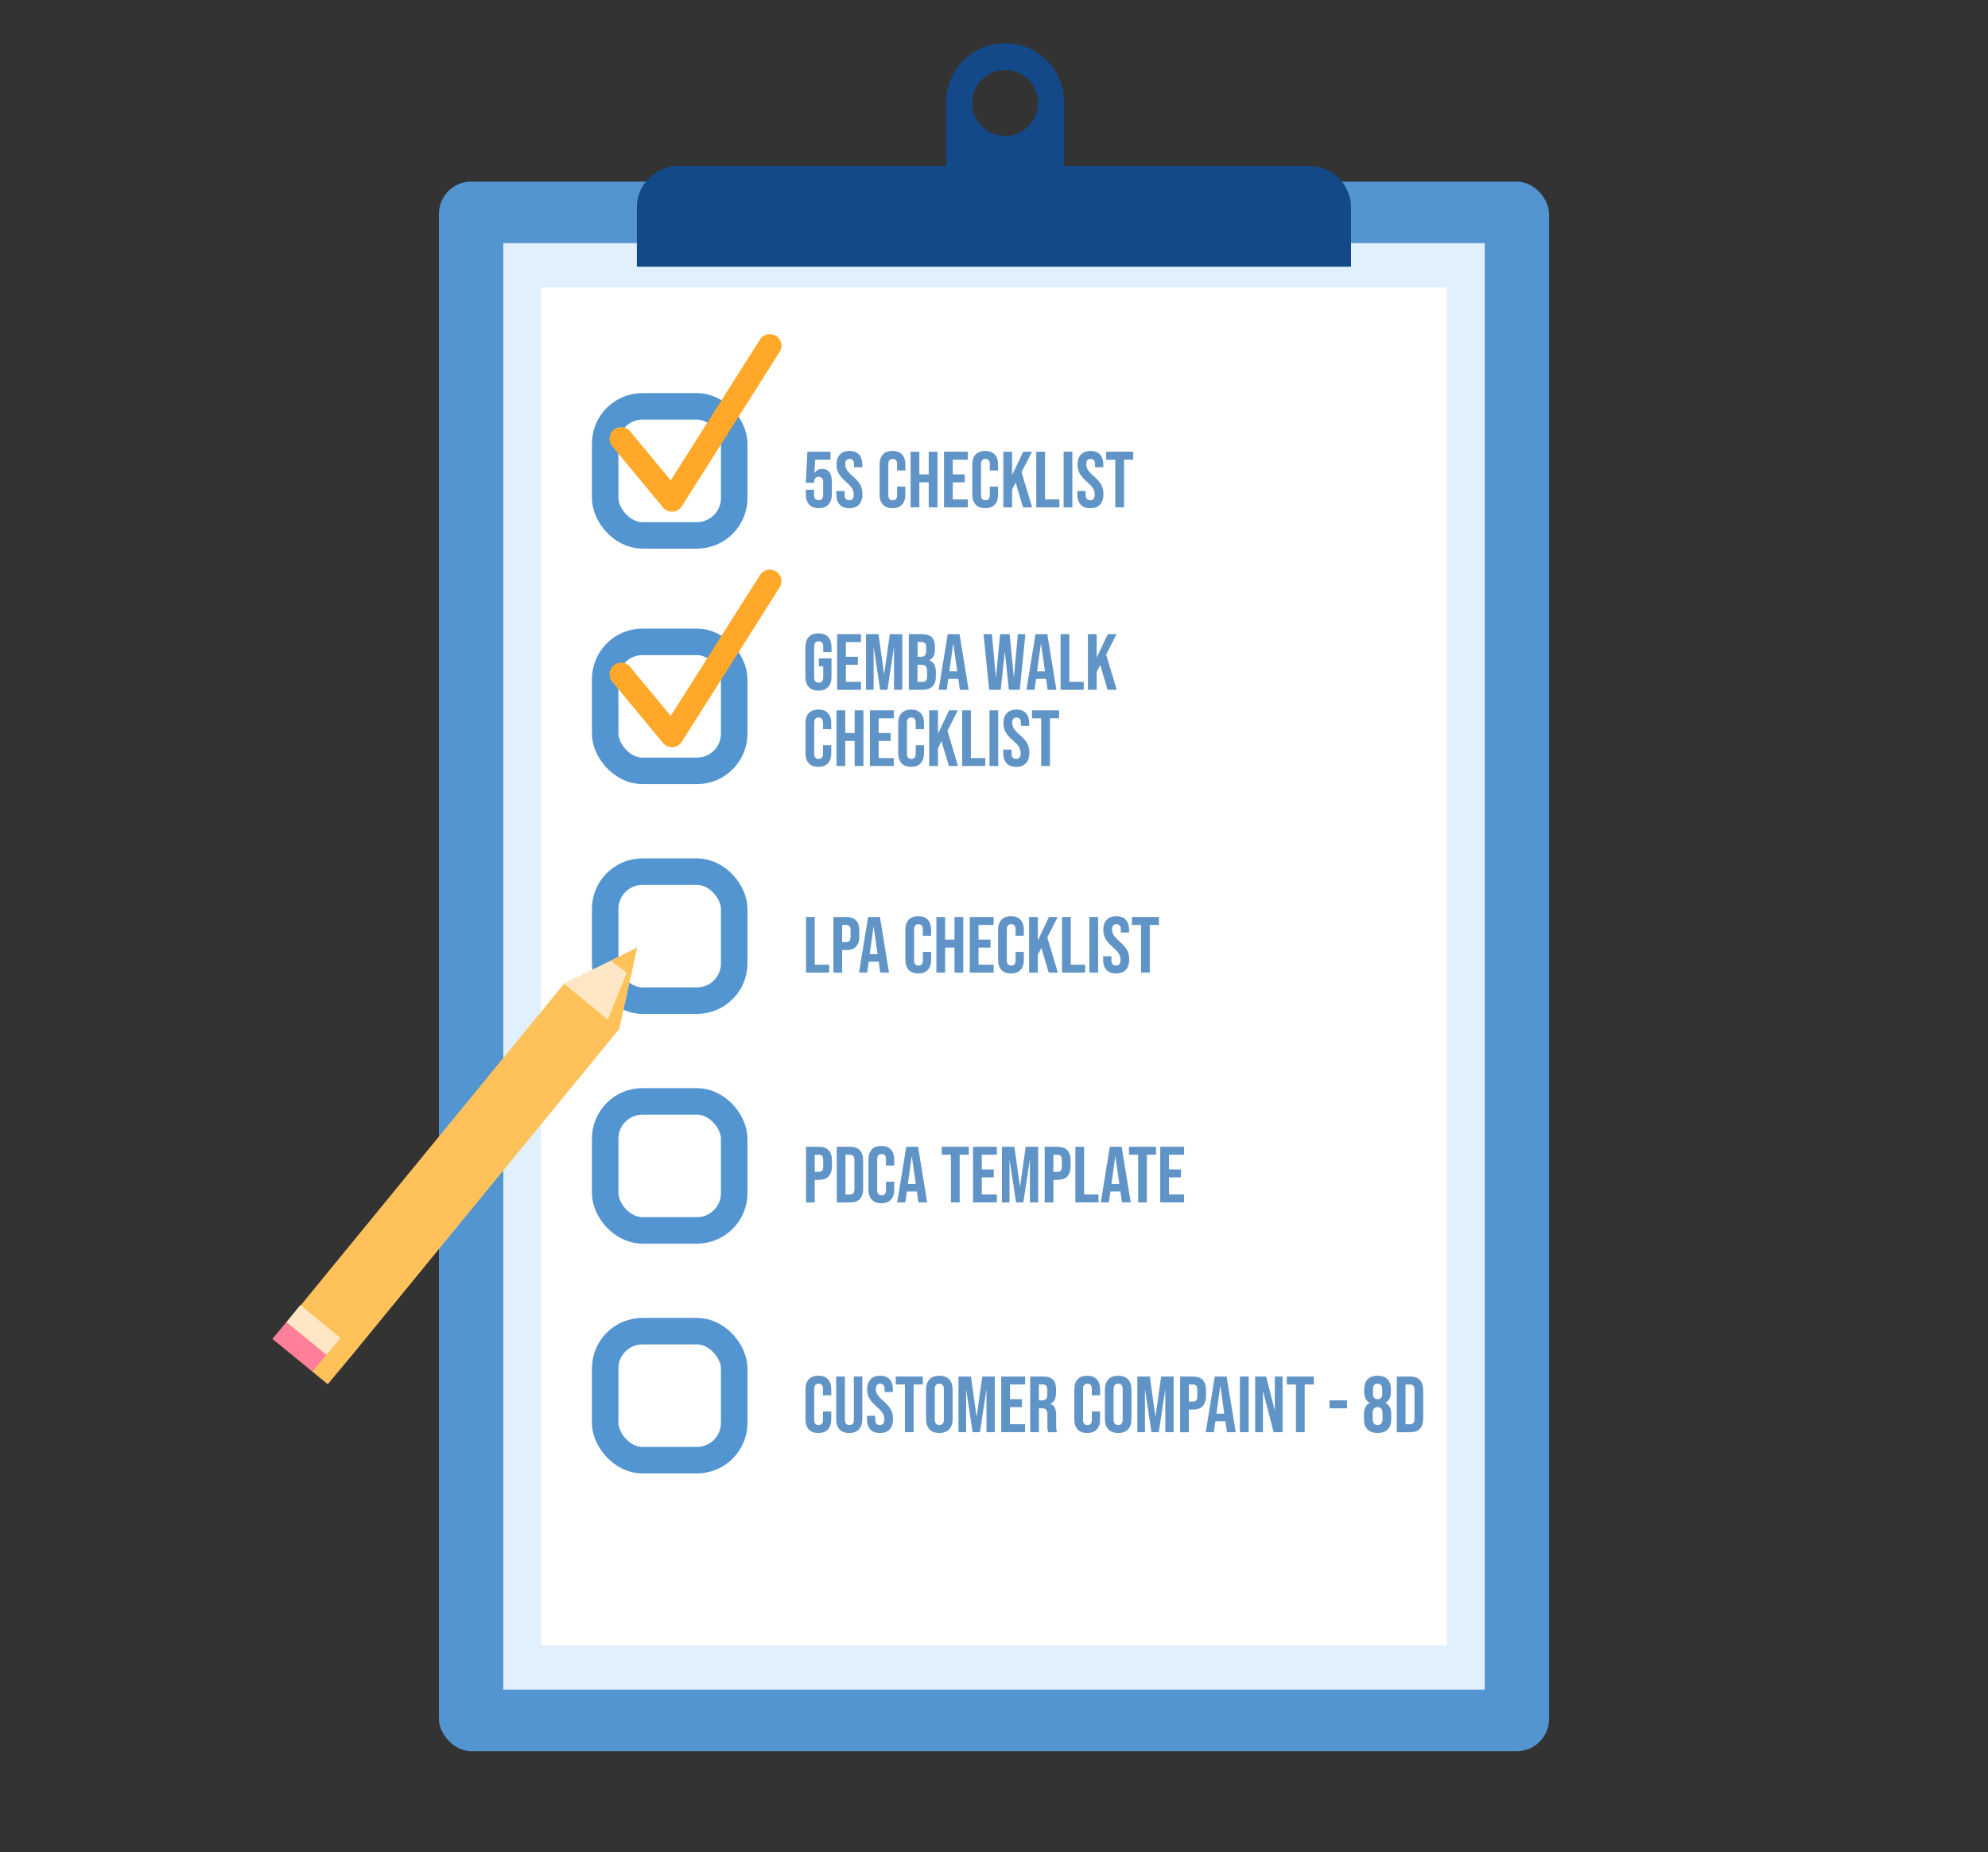 <?xml version="1.0" encoding="UTF-8"?>
<svg id="Layer_1" xmlns="http://www.w3.org/2000/svg" version="1.1" viewBox="0 0 600 559">
  <rect x="0" y="0" width="600" height="559" fill="#333333" stroke="none"/>
  <!-- Generator: Adobe Illustrator 29.5.0, SVG Export Plug-In . SVG Version: 2.1.0 Build 137)  -->
  <defs>
    <style>
      .st0 {
        stroke: #5395d0;
        stroke-width: 8px;
      }

      .st0, .st1 {
        fill: #fff;
      }

      .st2 {
        fill: #ffe7c5;
      }

      .st3 {
        fill: #134989;
      }

      .st4 {
        fill: #e0f0fc;
      }

      .st5, .st6 {
        isolation: isolate;
      }

      .st7, .st6 {
        fill: #ffc25b;
      }

      .st8 {
        fill: #5395d0;
      }

      .st9 {
        fill: #6194c6;
      }

      .st6 {
        mix-blend-mode: multiply;
      }

      .st10 {
        fill: none;
        stroke: #ffa829;
        stroke-linecap: round;
        stroke-linejoin: round;
        stroke-width: 7px;
      }

      .st11 {
        fill: #fe7f9a;
      }
    </style>
  </defs>
  <g class="st5">
    <g id="Layer_11" data-name="Layer_1">
      <g>
        <g>
          <path class="st3" d="M303.37,13.06c-9.82,0-17.78,7.96-17.78,17.78v22.78h35.55v-22.78c0-9.82-7.96-17.78-17.78-17.78h.01ZM303.37,41.03c-5.51,0-9.97-4.47-9.97-9.97s4.46-9.97,9.97-9.97,9.97,4.47,9.97,9.97-4.47,9.97-9.97,9.97Z"/>
          <path class="st3" d="M313.35,31.06c0-5.51-4.47-9.97-9.97-9.97-.51,0-1.01.08-1.5.15,1.5-.58,1.57-.97,4.05-.97,5.51,0,9.97,4.47,9.97,9.97,0,4.99-2.55,7.7-6.4,8.69,2.14-1.83,3.85-4.84,3.85-7.87ZM291.03,51.34v-22.78c0-6.18,2.68-11.62,7.47-14.81-7.45,2.12-12.9,8.96-12.9,17.08v22.78h35.55v-2.27h-30.12Z"/>
          <rect class="st8" x="132.48" y="54.81" width="335.05" height="473.72" rx="9.74" ry="9.74"/>
          <rect class="st4" x="151.9" y="73.39" width="296.21" height="436.56"/>
          <rect class="st1" x="163.28" y="86.73" width="273.43" height="409.89"/>
          <path class="st3" d="M407.76,62.65v17.81h-215.53v-17.81c0-6.91,5.61-12.5,12.5-12.5h190.53c6.91,0,12.5,5.59,12.5,12.5Z"/>
          <path class="st3" d="M407.76,76.01v4.45h-215.53v-17.81c0-6.91,5.61-12.5,12.5-12.5h1.73c-3.31,3.17-5.89,8.01-5.89,12.96v12.89h207.2-.01Z"/>
        </g>
        <g>
          <rect class="st0" x="182.65" y="122.64" width="38.94" height="38.94" rx="11.25" ry="11.25"/>
          <polyline class="st10" points="187.46 132.4 202.81 150.94 232.34 104.34"/>
        </g>
        <g class="st5">
          <g class="st5">
            <path class="st9" d="M244.21,152.28c-.67-.73-1.01-1.77-1.01-3.13v-1.32h2.5v1.51c0,1.09.46,1.63,1.37,1.63s1.37-.54,1.37-1.63v-3.77c0-1.1-.46-1.66-1.37-1.66s-1.37.55-1.37,1.66v.14h-2.5l.48-9.38h6.96v2.4h-4.61l-.22,4.01h.05c.5-.82,1.26-1.22,2.28-1.22.96,0,1.69.33,2.18.98.5.66.74,1.61.74,2.86v3.79c0,1.36-.34,2.4-1.01,3.13-.67.73-1.65,1.09-2.93,1.09s-2.26-.36-2.93-1.09Z"/>
            <path class="st9" d="M253.4,152.28c-.66-.73-.98-1.77-.98-3.13v-.96h2.5v1.15c0,1.09.46,1.63,1.37,1.63.45,0,.79-.13,1.02-.4.23-.26.35-.69.35-1.28,0-.7-.16-1.32-.48-1.86-.32-.54-.91-1.18-1.78-1.93-1.09-.96-1.85-1.83-2.28-2.6-.43-.78-.65-1.65-.65-2.63,0-1.33.34-2.36,1.01-3.08.67-.73,1.65-1.09,2.93-1.09s2.22.36,2.87,1.09c.65.73.97,1.77.97,3.13v.7h-2.5v-.86c0-.58-.11-1-.34-1.26-.22-.26-.55-.4-.98-.4-.88,0-1.32.54-1.32,1.61,0,.61.16,1.18.49,1.7.33.53.92,1.17,1.79,1.92,1.1.96,1.86,1.83,2.28,2.62s.62,1.7.62,2.76c0,1.38-.34,2.43-1.02,3.17-.68.74-1.67,1.1-2.96,1.1s-2.25-.36-2.9-1.09Z"/>
            <path class="st9" d="M266.47,152.29c-.66-.72-1-1.74-1-3.05v-9.02c0-1.31.33-2.33,1-3.05.66-.72,1.63-1.08,2.89-1.08s2.23.36,2.89,1.08c.66.72,1,1.74,1,3.05v1.78h-2.5v-1.94c0-1.04-.44-1.56-1.32-1.56s-1.32.52-1.32,1.56v9.38c0,1.02.44,1.54,1.32,1.54s1.32-.51,1.32-1.54v-2.57h2.5v2.38c0,1.31-.33,2.33-1,3.05-.66.72-1.63,1.08-2.89,1.08s-2.23-.36-2.89-1.08Z"/>
            <path class="st9" d="M274.83,136.33h2.64v6.84h2.83v-6.84h2.64v16.8h-2.64v-7.56h-2.83v7.56h-2.64v-16.8Z"/>
            <path class="st9" d="M284.91,136.33h7.2v2.4h-4.56v4.44h3.62v2.4h-3.62v5.16h4.56v2.4h-7.2v-16.8Z"/>
            <path class="st9" d="M294.45,152.29c-.66-.72-1-1.74-1-3.05v-9.02c0-1.31.33-2.33,1-3.05.66-.72,1.63-1.08,2.89-1.08s2.23.36,2.89,1.08c.66.72,1,1.74,1,3.05v1.78h-2.5v-1.94c0-1.04-.44-1.56-1.32-1.56s-1.32.52-1.32,1.56v9.38c0,1.02.44,1.54,1.32,1.54s1.32-.51,1.32-1.54v-2.57h2.5v2.38c0,1.31-.33,2.33-1,3.05-.66.72-1.63,1.08-2.89,1.08s-2.23-.36-2.89-1.08Z"/>
            <path class="st9" d="M302.82,136.33h2.64v7.08l3.36-7.08h2.64l-3.14,6.17,3.19,10.63h-2.76l-2.23-7.49-1.06,2.14v5.35h-2.64v-16.8Z"/>
            <path class="st9" d="M312.75,136.33h2.64v14.4h4.34v2.4h-6.98v-16.8Z"/>
            <path class="st9" d="M321.01,136.33h2.64v16.8h-2.64v-16.8Z"/>
            <path class="st9" d="M326.14,152.28c-.66-.73-.98-1.77-.98-3.13v-.96h2.5v1.15c0,1.09.46,1.63,1.37,1.63.45,0,.79-.13,1.02-.4.23-.26.35-.69.35-1.28,0-.7-.16-1.32-.48-1.86s-.91-1.18-1.78-1.93c-1.09-.96-1.85-1.83-2.28-2.6-.43-.78-.65-1.65-.65-2.63,0-1.33.34-2.36,1.01-3.08.67-.73,1.65-1.09,2.93-1.09s2.22.36,2.87,1.09c.65.73.97,1.77.97,3.13v.7h-2.5v-.86c0-.58-.11-1-.34-1.26-.22-.26-.55-.4-.98-.4-.88,0-1.32.54-1.32,1.61,0,.61.16,1.18.49,1.7s.92,1.17,1.79,1.92c1.1.96,1.86,1.83,2.28,2.62s.62,1.7.62,2.76c0,1.38-.34,2.43-1.02,3.17-.68.74-1.67,1.1-2.96,1.1s-2.25-.36-2.9-1.09Z"/>
            <path class="st9" d="M336.61,138.73h-2.76v-2.4h8.16v2.4h-2.76v14.4h-2.64v-14.4Z"/>
          </g>
        </g>
        <g>
          <rect class="st0" x="182.65" y="193.72" width="38.94" height="38.94" rx="11.25" ry="11.25"/>
          <polyline class="st10" points="187.46 203.48 202.81 222.02 232.34 175.42"/>
        </g>
        <g class="st5">
          <g class="st5">
            <path class="st9" d="M244.09,207.34c-.67-.73-1.01-1.77-1.01-3.13v-8.83c0-1.36.34-2.4,1.01-3.13.67-.73,1.65-1.09,2.93-1.09s2.26.36,2.93,1.09c.67.73,1.01,1.77,1.01,3.13v1.44h-2.5v-1.61c0-1.1-.46-1.66-1.37-1.66s-1.37.55-1.37,1.66v9.19c0,1.09.46,1.63,1.37,1.63s1.37-.54,1.37-1.63v-3.29h-1.32v-2.4h3.82v5.5c0,1.36-.34,2.4-1.01,3.13-.67.73-1.65,1.09-2.93,1.09s-2.26-.36-2.93-1.09Z"/>
            <path class="st9" d="M252.66,191.39h7.2v2.4h-4.56v4.44h3.62v2.4h-3.62v5.16h4.56v2.4h-7.2v-16.8Z"/>
            <path class="st9" d="M261.37,191.39h3.77l1.68,12.02h.05l1.68-12.02h3.77v16.8h-2.5v-12.72h-.05l-1.92,12.72h-2.21l-1.92-12.72h-.05v12.72h-2.3v-16.8Z"/>
            <path class="st9" d="M274.28,191.39h3.98c1.36,0,2.35.32,2.98.95s.94,1.6.94,2.92v.67c0,.86-.14,1.57-.42,2.11-.28.54-.71.94-1.28,1.18v.05c1.31.45,1.97,1.62,1.97,3.5v1.44c0,1.3-.34,2.28-1.02,2.96-.68.68-1.68,1.02-2.99,1.02h-4.15v-16.8ZM277.95,198.23c.53,0,.92-.14,1.19-.41.26-.27.4-.73.4-1.37v-.94c0-.61-.11-1.05-.32-1.32-.22-.27-.56-.41-1.02-.41h-1.27v4.44h1.03ZM278.43,205.79c.46,0,.81-.12,1.03-.37.22-.25.34-.67.34-1.28v-1.46c0-.77-.13-1.3-.4-1.6-.26-.3-.7-.44-1.31-.44h-1.18v5.16h1.51Z"/>
            <path class="st9" d="M286.02,191.39h3.58l2.74,16.8h-2.64l-.48-3.34v.05h-3l-.48,3.29h-2.45l2.74-16.8ZM288.9,202.62l-1.18-8.3h-.05l-1.15,8.3h2.38Z"/>
            <path class="st9" d="M296.82,191.39h2.54l1.18,12.91h.05l1.25-12.91h2.88l1.25,12.91h.05l1.18-12.91h2.28l-1.7,16.8h-3.29l-1.2-11.33h-.05l-1.2,11.33h-3.5l-1.7-16.8Z"/>
            <path class="st9" d="M312.51,191.39h3.58l2.74,16.8h-2.64l-.48-3.34v.05h-3l-.48,3.29h-2.45l2.74-16.8ZM315.39,202.62l-1.18-8.3h-.05l-1.15,8.3h2.38Z"/>
            <path class="st9" d="M320.1,191.39h2.64v14.4h4.34v2.4h-6.98v-16.8Z"/>
            <path class="st9" d="M328.35,191.39h2.64v7.08l3.36-7.08h2.64l-3.14,6.17,3.19,10.63h-2.76l-2.23-7.49-1.06,2.14v5.35h-2.64v-16.8Z"/>
          </g>
          <g class="st5">
            <path class="st9" d="M244.1,230.35c-.66-.72-1-1.74-1-3.05v-9.02c0-1.31.33-2.33,1-3.05.66-.72,1.63-1.08,2.89-1.08s2.23.36,2.89,1.08c.66.72,1,1.74,1,3.05v1.78h-2.5v-1.94c0-1.04-.44-1.56-1.32-1.56s-1.32.52-1.32,1.56v9.38c0,1.02.44,1.54,1.32,1.54s1.32-.51,1.32-1.54v-2.57h2.5v2.38c0,1.31-.33,2.33-1,3.05-.66.72-1.63,1.08-2.89,1.08s-2.23-.36-2.89-1.08Z"/>
            <path class="st9" d="M252.47,214.39h2.64v6.84h2.83v-6.84h2.64v16.8h-2.64v-7.56h-2.83v7.56h-2.64v-16.8Z"/>
            <path class="st9" d="M262.55,214.39h7.2v2.4h-4.56v4.44h3.62v2.4h-3.62v5.16h4.56v2.4h-7.2v-16.8Z"/>
            <path class="st9" d="M272.09,230.35c-.66-.72-1-1.74-1-3.05v-9.02c0-1.31.33-2.33,1-3.05.66-.72,1.63-1.08,2.89-1.08s2.23.36,2.89,1.08c.66.72,1,1.74,1,3.05v1.78h-2.5v-1.94c0-1.04-.44-1.56-1.32-1.56s-1.32.52-1.32,1.56v9.38c0,1.02.44,1.54,1.32,1.54s1.32-.51,1.32-1.54v-2.57h2.5v2.38c0,1.31-.33,2.33-1,3.05-.66.72-1.63,1.08-2.89,1.08s-2.23-.36-2.89-1.08Z"/>
            <path class="st9" d="M280.45,214.39h2.64v7.08l3.36-7.08h2.64l-3.14,6.17,3.19,10.63h-2.76l-2.23-7.49-1.06,2.14v5.35h-2.64v-16.8Z"/>
            <path class="st9" d="M290.39,214.39h2.64v14.4h4.34v2.4h-6.98v-16.8Z"/>
            <path class="st9" d="M298.64,214.39h2.64v16.8h-2.64v-16.8Z"/>
            <path class="st9" d="M303.78,230.34c-.66-.73-.98-1.77-.98-3.13v-.96h2.5v1.15c0,1.09.46,1.63,1.37,1.63.45,0,.79-.13,1.02-.4.23-.26.35-.69.35-1.28,0-.7-.16-1.32-.48-1.86-.32-.54-.91-1.18-1.78-1.93-1.09-.96-1.85-1.83-2.28-2.6-.43-.78-.65-1.65-.65-2.63,0-1.33.34-2.36,1.01-3.08.67-.73,1.65-1.09,2.93-1.09s2.22.36,2.87,1.09c.65.73.97,1.77.97,3.13v.7h-2.5v-.86c0-.58-.11-1-.34-1.26s-.55-.4-.98-.4c-.88,0-1.32.54-1.32,1.61,0,.61.16,1.18.49,1.7.33.53.92,1.17,1.79,1.92,1.1.96,1.86,1.83,2.28,2.62s.62,1.7.62,2.76c0,1.38-.34,2.43-1.02,3.17-.68.74-1.67,1.1-2.96,1.1s-2.25-.36-2.9-1.09Z"/>
            <path class="st9" d="M314.24,216.79h-2.76v-2.4h8.16v2.4h-2.76v14.4h-2.64v-14.4Z"/>
          </g>
        </g>
        <rect class="st0" x="182.65" y="263.07" width="38.94" height="38.94" rx="11.25" ry="11.25"/>
        <g class="st5">
          <g class="st5">
            <path class="st9" d="M243.27,276.76h2.64v14.4h4.34v2.4h-6.98v-16.8Z"/>
            <path class="st9" d="M251.53,276.76h3.89c1.31,0,2.3.35,2.95,1.06.66.7.98,1.74.98,3.1v1.66c0,1.36-.33,2.39-.98,3.1-.66.71-1.64,1.06-2.95,1.06h-1.25v6.84h-2.64v-16.8ZM255.42,284.32c.43,0,.76-.12.97-.36.22-.24.32-.65.32-1.22v-1.99c0-.58-.11-.98-.32-1.22-.22-.24-.54-.36-.97-.36h-1.25v5.16h1.25Z"/>
            <path class="st9" d="M261.99,276.76h3.58l2.74,16.8h-2.64l-.48-3.34v.05h-3l-.48,3.29h-2.45l2.74-16.8ZM264.87,287.99l-1.18-8.3h-.05l-1.15,8.3h2.38Z"/>
            <path class="st9" d="M274.25,292.72c-.66-.72-1-1.74-1-3.05v-9.02c0-1.31.33-2.33,1-3.05.66-.72,1.63-1.08,2.89-1.08s2.23.36,2.89,1.08c.66.72,1,1.74,1,3.05v1.78h-2.5v-1.94c0-1.04-.44-1.56-1.32-1.56s-1.32.52-1.32,1.56v9.38c0,1.02.44,1.54,1.32,1.54s1.32-.51,1.32-1.54v-2.57h2.5v2.38c0,1.31-.33,2.33-1,3.05-.66.72-1.63,1.08-2.89,1.08s-2.23-.36-2.89-1.08Z"/>
            <path class="st9" d="M282.61,276.76h2.64v6.84h2.83v-6.84h2.64v16.8h-2.64v-7.56h-2.83v7.56h-2.64v-16.8Z"/>
            <path class="st9" d="M292.69,276.76h7.2v2.4h-4.56v4.44h3.62v2.4h-3.62v5.16h4.56v2.4h-7.2v-16.8Z"/>
            <path class="st9" d="M302.23,292.72c-.66-.72-1-1.74-1-3.05v-9.02c0-1.31.33-2.33,1-3.05s1.63-1.08,2.89-1.08,2.23.36,2.89,1.08,1,1.74,1,3.05v1.78h-2.5v-1.94c0-1.04-.44-1.56-1.32-1.56s-1.32.52-1.32,1.56v9.38c0,1.02.44,1.54,1.32,1.54s1.32-.51,1.32-1.54v-2.57h2.5v2.38c0,1.31-.33,2.33-1,3.05s-1.63,1.08-2.89,1.08-2.23-.36-2.89-1.08Z"/>
            <path class="st9" d="M310.59,276.76h2.64v7.08l3.36-7.08h2.64l-3.14,6.17,3.19,10.63h-2.76l-2.23-7.49-1.06,2.14v5.35h-2.64v-16.8Z"/>
            <path class="st9" d="M320.53,276.76h2.64v14.4h4.34v2.4h-6.98v-16.8Z"/>
            <path class="st9" d="M328.78,276.76h2.64v16.8h-2.64v-16.8Z"/>
            <path class="st9" d="M333.92,292.71c-.66-.73-.98-1.77-.98-3.13v-.96h2.5v1.15c0,1.09.46,1.63,1.37,1.63.45,0,.79-.13,1.02-.4.23-.26.35-.69.35-1.28,0-.7-.16-1.32-.48-1.86-.32-.54-.91-1.18-1.78-1.93-1.09-.96-1.85-1.83-2.28-2.6-.43-.78-.65-1.65-.65-2.63,0-1.33.34-2.35,1.01-3.08.67-.73,1.65-1.09,2.93-1.09s2.22.36,2.87,1.09c.65.73.97,1.77.97,3.13v.7h-2.5v-.86c0-.58-.11-1-.34-1.26s-.55-.4-.98-.4c-.88,0-1.32.54-1.32,1.61,0,.61.16,1.18.49,1.7.33.53.92,1.17,1.79,1.92,1.1.96,1.86,1.83,2.28,2.62s.62,1.7.62,2.76c0,1.38-.34,2.43-1.02,3.17-.68.74-1.67,1.1-2.96,1.1s-2.25-.36-2.9-1.09Z"/>
            <path class="st9" d="M344.38,279.16h-2.76v-2.4h8.16v2.4h-2.76v14.4h-2.64v-14.4Z"/>
          </g>
        </g>
        <rect class="st0" x="182.65" y="332.41" width="38.94" height="38.94" rx="11.25" ry="11.25"/>
        <g class="st5">
          <g class="st5">
            <path class="st9" d="M243.27,346.11h3.89c1.31,0,2.3.35,2.95,1.06.66.7.98,1.74.98,3.1v1.66c0,1.36-.33,2.39-.98,3.1-.66.71-1.64,1.06-2.95,1.06h-1.25v6.84h-2.64v-16.8ZM247.16,353.67c.43,0,.76-.12.97-.36.22-.24.32-.65.32-1.22v-1.99c0-.58-.11-.98-.32-1.22-.22-.24-.54-.36-.97-.36h-1.25v5.16h1.25Z"/>
            <path class="st9" d="M252.54,346.11h4.03c1.31,0,2.3.35,2.95,1.06s.98,1.74.98,3.1v8.5c0,1.36-.33,2.39-.98,3.1s-1.64,1.06-2.95,1.06h-4.03v-16.8ZM256.52,360.51c.43,0,.76-.13,1-.38s.35-.67.35-1.25v-8.74c0-.58-.12-.99-.35-1.25s-.56-.38-1-.38h-1.34v12h1.34Z"/>
            <path class="st9" d="M263.11,362.07c-.66-.72-1-1.74-1-3.05v-9.02c0-1.31.33-2.33,1-3.05.66-.72,1.63-1.08,2.89-1.08s2.23.36,2.89,1.08c.66.72,1,1.74,1,3.05v1.78h-2.5v-1.94c0-1.04-.44-1.56-1.32-1.56s-1.32.52-1.32,1.56v9.38c0,1.02.44,1.54,1.32,1.54s1.32-.51,1.32-1.54v-2.57h2.5v2.38c0,1.31-.33,2.33-1,3.05-.66.72-1.63,1.08-2.89,1.08s-2.23-.36-2.89-1.08Z"/>
            <path class="st9" d="M273.51,346.11h3.58l2.74,16.8h-2.64l-.48-3.34v.05h-3l-.48,3.29h-2.45l2.74-16.8ZM276.39,357.34l-1.18-8.3h-.05l-1.15,8.3h2.38Z"/>
            <path class="st9" d="M287,348.51h-2.76v-2.4h8.16v2.4h-2.76v14.4h-2.64v-14.4Z"/>
            <path class="st9" d="M293.67,346.11h7.2v2.4h-4.56v4.44h3.62v2.4h-3.62v5.16h4.56v2.4h-7.2v-16.8Z"/>
            <path class="st9" d="M302.38,346.11h3.77l1.68,12.02h.05l1.68-12.02h3.77v16.8h-2.5v-12.72h-.05l-1.92,12.72h-2.21l-1.92-12.72h-.05v12.72h-2.3v-16.8Z"/>
            <path class="st9" d="M315.3,346.11h3.89c1.31,0,2.3.35,2.95,1.06.66.7.98,1.74.98,3.1v1.66c0,1.36-.33,2.39-.98,3.1-.66.71-1.64,1.06-2.95,1.06h-1.25v6.84h-2.64v-16.8ZM319.18,353.67c.43,0,.76-.12.97-.36.22-.24.32-.65.32-1.22v-1.99c0-.58-.11-.98-.32-1.22s-.54-.36-.97-.36h-1.25v5.16h1.25Z"/>
            <path class="st9" d="M324.56,346.11h2.64v14.4h4.34v2.4h-6.98v-16.8Z"/>
            <path class="st9" d="M334.95,346.11h3.58l2.74,16.8h-2.64l-.48-3.34v.05h-3l-.48,3.29h-2.45l2.74-16.8ZM337.83,357.34l-1.18-8.3h-.05l-1.15,8.3h2.38Z"/>
            <path class="st9" d="M343.5,348.51h-2.76v-2.4h8.16v2.4h-2.76v14.4h-2.64v-14.4Z"/>
            <path class="st9" d="M350.17,346.11h7.2v2.4h-4.56v4.44h3.62v2.4h-3.62v5.16h4.56v2.4h-7.2v-16.8Z"/>
          </g>
        </g>
        <rect class="st0" x="182.65" y="401.76" width="38.94" height="38.94" rx="11.25" ry="11.25"/>
        <g class="st5">
          <g class="st5">
            <path class="st9" d="M244.1,431.41c-.66-.72-1-1.74-1-3.05v-9.02c0-1.31.33-2.33,1-3.05.66-.72,1.63-1.08,2.89-1.08s2.23.36,2.89,1.08c.66.72,1,1.74,1,3.05v1.78h-2.5v-1.94c0-1.04-.44-1.56-1.32-1.56s-1.32.52-1.32,1.56v9.38c0,1.02.44,1.54,1.32,1.54s1.32-.51,1.32-1.54v-2.57h2.5v2.38c0,1.31-.33,2.33-1,3.05-.66.72-1.63,1.08-2.89,1.08s-2.23-.36-2.89-1.08Z"/>
            <path class="st9" d="M253.38,431.4c-.67-.73-1.01-1.77-1.01-3.13v-12.82h2.64v13.01c0,.58.12.99.35,1.25s.56.38,1,.38.76-.13,1-.38c.23-.26.35-.67.35-1.25v-13.01h2.54v12.82c0,1.36-.34,2.4-1.01,3.13-.67.73-1.65,1.09-2.93,1.09s-2.26-.36-2.93-1.09Z"/>
            <path class="st9" d="M262.64,431.4c-.66-.73-.98-1.77-.98-3.13v-.96h2.5v1.15c0,1.09.46,1.63,1.37,1.63.45,0,.79-.13,1.02-.4.23-.26.35-.69.35-1.28,0-.7-.16-1.32-.48-1.86-.32-.54-.91-1.18-1.78-1.93-1.09-.96-1.85-1.83-2.28-2.6-.43-.78-.65-1.65-.65-2.63,0-1.33.34-2.36,1.01-3.08.67-.73,1.65-1.09,2.93-1.09s2.22.36,2.87,1.09c.65.73.97,1.77.97,3.13v.7h-2.5v-.86c0-.58-.11-1-.34-1.26-.22-.26-.55-.4-.98-.4-.88,0-1.32.54-1.32,1.61,0,.61.16,1.18.49,1.7.33.53.92,1.17,1.79,1.92,1.1.96,1.86,1.83,2.28,2.62s.62,1.7.62,2.76c0,1.38-.34,2.43-1.02,3.17-.68.74-1.67,1.1-2.96,1.1s-2.25-.36-2.9-1.09Z"/>
            <path class="st9" d="M273.11,417.85h-2.76v-2.4h8.16v2.4h-2.76v14.4h-2.64v-14.4Z"/>
            <path class="st9" d="M280.52,431.39c-.69-.74-1.03-1.78-1.03-3.12v-8.83c0-1.34.34-2.38,1.03-3.12.69-.74,1.68-1.1,2.98-1.1s2.29.37,2.98,1.1c.69.74,1.03,1.78,1.03,3.12v8.83c0,1.34-.34,2.38-1.03,3.12-.69.74-1.68,1.1-2.98,1.1s-2.29-.37-2.98-1.1ZM284.87,428.43v-9.17c0-1.1-.46-1.66-1.37-1.66s-1.37.55-1.37,1.66v9.17c0,1.1.46,1.66,1.37,1.66s1.37-.55,1.37-1.66Z"/>
            <path class="st9" d="M289.28,415.45h3.77l1.68,12.02h.05l1.68-12.02h3.77v16.8h-2.5v-12.72h-.05l-1.92,12.72h-2.21l-1.92-12.72h-.05v12.72h-2.3v-16.8Z"/>
            <path class="st9" d="M302.19,415.45h7.2v2.4h-4.56v4.44h3.62v2.4h-3.62v5.16h4.56v2.4h-7.2v-16.8Z"/>
            <path class="st9" d="M310.9,415.45h3.91c1.36,0,2.35.32,2.98.95s.94,1.6.94,2.92v1.03c0,1.74-.58,2.85-1.73,3.31v.05c.64.19,1.09.58,1.36,1.18.26.59.4,1.38.4,2.38v2.95c0,.48.02.87.05,1.16s.11.59.24.88h-2.69c-.1-.27-.16-.53-.19-.77-.03-.24-.05-.67-.05-1.3v-3.07c0-.77-.12-1.3-.37-1.61-.25-.3-.68-.46-1.28-.46h-.91v7.2h-2.64v-16.8ZM314.5,422.65c.53,0,.92-.14,1.19-.41.26-.27.4-.73.4-1.37v-1.3c0-.61-.11-1.05-.32-1.32-.22-.27-.56-.41-1.02-.41h-1.2v4.8h.96Z"/>
            <path class="st9" d="M325.24,431.41c-.66-.72-1-1.74-1-3.05v-9.02c0-1.31.33-2.33,1-3.05s1.63-1.08,2.89-1.08,2.23.36,2.89,1.08,1,1.74,1,3.05v1.78h-2.5v-1.94c0-1.04-.44-1.56-1.32-1.56s-1.32.52-1.32,1.56v9.38c0,1.02.44,1.54,1.32,1.54s1.32-.51,1.32-1.54v-2.57h2.5v2.38c0,1.31-.33,2.33-1,3.05s-1.63,1.08-2.89,1.08-2.23-.36-2.89-1.08Z"/>
            <path class="st9" d="M334.5,431.39c-.69-.74-1.03-1.78-1.03-3.12v-8.83c0-1.34.34-2.38,1.03-3.12.69-.74,1.68-1.1,2.98-1.1s2.29.37,2.98,1.1c.69.74,1.03,1.78,1.03,3.12v8.83c0,1.34-.34,2.38-1.03,3.12-.69.74-1.68,1.1-2.98,1.1s-2.29-.37-2.98-1.1ZM338.84,428.43v-9.17c0-1.1-.46-1.66-1.37-1.66s-1.37.55-1.37,1.66v9.17c0,1.1.46,1.66,1.37,1.66s1.37-.55,1.37-1.66Z"/>
            <path class="st9" d="M343.26,415.45h3.77l1.68,12.02h.05l1.68-12.02h3.77v16.8h-2.5v-12.72h-.05l-1.92,12.72h-2.21l-1.92-12.72h-.05v12.72h-2.3v-16.8Z"/>
            <path class="st9" d="M356.17,415.45h3.89c1.31,0,2.3.35,2.95,1.06.66.7.98,1.74.98,3.1v1.66c0,1.36-.33,2.39-.98,3.1-.66.71-1.64,1.06-2.95,1.06h-1.25v6.84h-2.64v-16.8ZM360.06,423.01c.43,0,.76-.12.97-.36.22-.24.32-.65.32-1.22v-1.99c0-.58-.11-.98-.32-1.22s-.54-.36-.97-.36h-1.25v5.16h1.25Z"/>
            <path class="st9" d="M366.63,415.45h3.58l2.74,16.8h-2.64l-.48-3.34v.05h-3l-.48,3.29h-2.45l2.74-16.8ZM369.51,426.68l-1.18-8.3h-.05l-1.15,8.3h2.38Z"/>
            <path class="st9" d="M374.22,415.45h2.64v16.8h-2.64v-16.8Z"/>
            <path class="st9" d="M378.82,415.45h3.31l2.57,10.06h.05v-10.06h2.35v16.8h-2.71l-3.17-12.26h-.05v12.26h-2.35v-16.8Z"/>
            <path class="st9" d="M391.13,417.85h-2.76v-2.4h8.16v2.4h-2.76v14.4h-2.64v-14.4Z"/>
            <path class="st9" d="M401.26,422.65h5.28v2.4h-5.28v-2.4Z"/>
            <path class="st9" d="M412.72,431.42c-.71-.71-1.07-1.74-1.07-3.08v-1.49c0-.83.14-1.53.41-2.1.27-.57.71-1.01,1.32-1.33v-.05c-.56-.3-.97-.72-1.24-1.26-.26-.54-.4-1.22-.4-2.05v-.7c0-1.34.35-2.37,1.04-3.08.7-.71,1.69-1.07,2.99-1.07s2.29.36,2.99,1.07c.7.71,1.04,1.74,1.04,3.08v.7c0,1.6-.54,2.7-1.63,3.31v.05c.61.32,1.05.76,1.32,1.33.27.57.41,1.27.41,2.1v1.49c0,1.34-.36,2.37-1.07,3.08s-1.73,1.07-3.06,1.07-2.35-.36-3.06-1.07ZM417.27,428.19v-1.61c0-1.26-.5-1.9-1.49-1.9s-1.49.63-1.49,1.9v1.61c0,1.26.5,1.9,1.49,1.9s1.49-.63,1.49-1.9ZM417.17,420.61v-1.32c0-1.12-.46-1.68-1.39-1.68s-1.39.56-1.39,1.68v1.32c0,1.12.46,1.68,1.39,1.68s1.39-.56,1.39-1.68Z"/>
            <path class="st9" d="M421.57,415.45h4.03c1.31,0,2.29.35,2.95,1.06s.98,1.74.98,3.1v8.5c0,1.36-.33,2.39-.98,3.1s-1.64,1.06-2.95,1.06h-4.03v-16.8ZM425.55,429.85c.43,0,.76-.13,1-.38.23-.26.35-.67.35-1.25v-8.74c0-.58-.12-.99-.35-1.25-.23-.26-.56-.38-1-.38h-1.34v12h1.34Z"/>
          </g>
        </g>
      </g>
      <g>
        <polygon class="st7" points="192.23 286.05 186.87 310.53 107.31 407.7 106.58 408.59 98.92 417.71 82.29 404.09 90.44 394.37 92.02 392.43 170.24 296.91 192.23 286.05"/>
        <rect class="st11" x="89.39" y="397.62" width="6.59" height="21.5" transform="translate(-282.03 221.44) rotate(-50.7)"/>
        <rect class="st2" x="93.58" y="392.5" width="6.59" height="21.5" transform="translate(-276.38 222.48) rotate(-50.65)"/>
        <polygon class="st2" points="170.24 296.91 186.87 310.53 192.23 286.05 170.24 296.91"/>
        <polygon class="st7" points="184.36 289.93 190.38 294.51 192.23 286.05 184.36 289.93"/>
        <polygon class="st6" points="192.23 286.05 183.46 307.73 94.31 413.93 98.92 417.71 186.87 310.53 192.23 286.05"/>
      </g>
    </g>
  </g>
</svg>